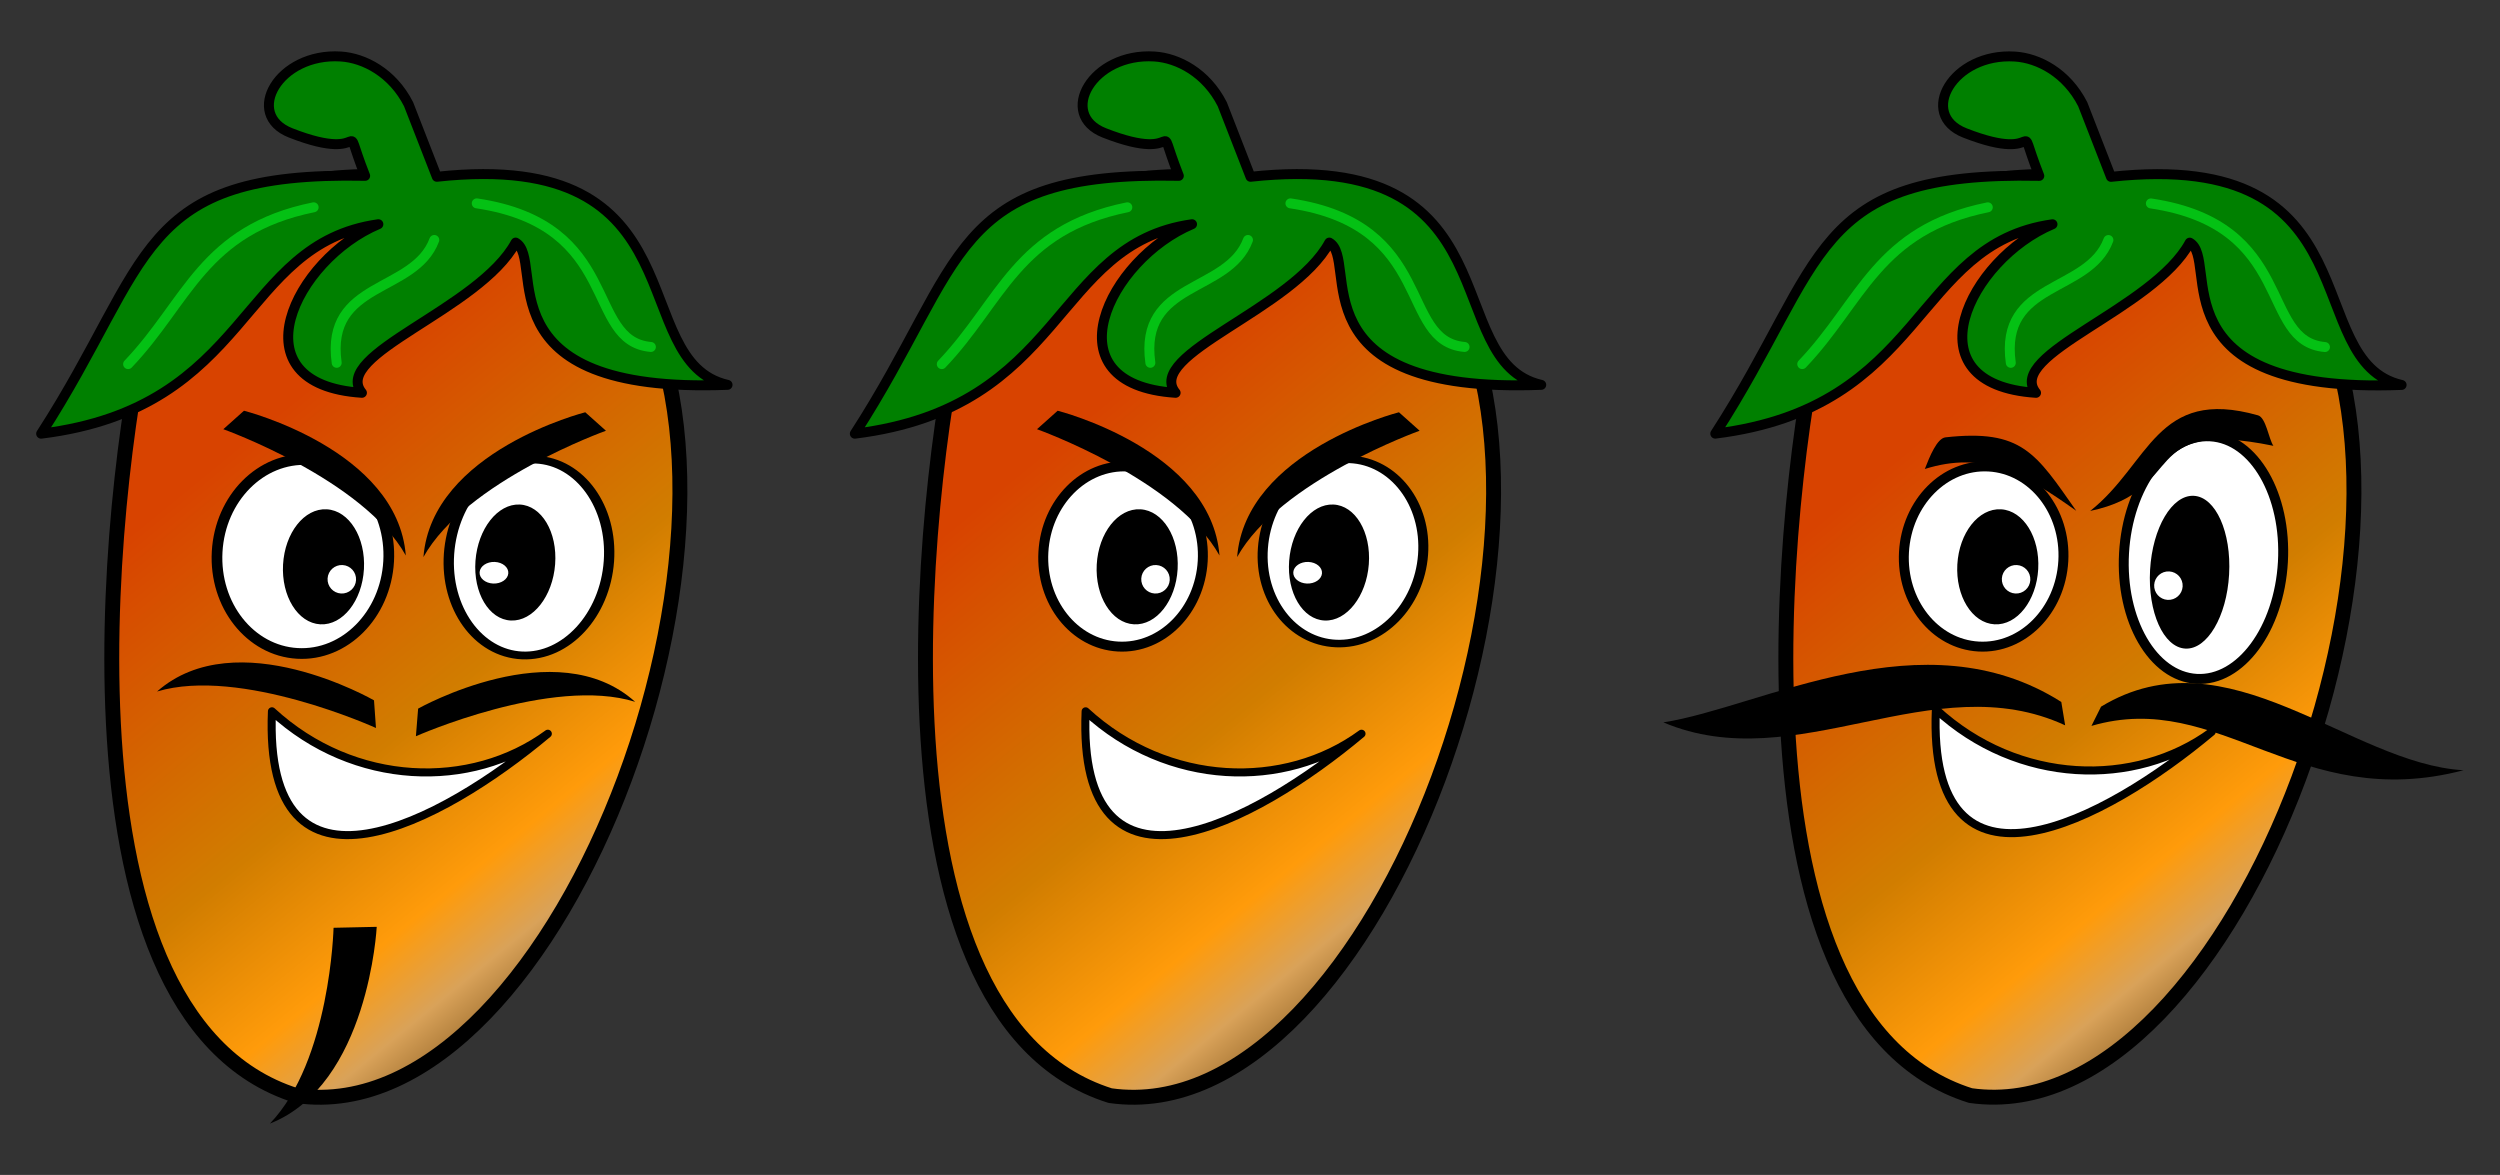 <?xml version="1.0" encoding="UTF-8" standalone="no"?>
<!-- Created with Inkscape (http://www.inkscape.org/) -->

<svg
   width="1071.285mm"
   height="503.482mm"
   viewBox="0 0 1071.285 503.482"
   version="1.1"
   id="svg41568"
   inkscape:version="1.2.2 (732a01da63, 2022-12-09, custom)"
   sodipodi:docname="brothers-habanero.svg"
   xmlns:inkscape="http://www.inkscape.org/namespaces/inkscape"
   xmlns:sodipodi="http://sodipodi.sourceforge.net/DTD/sodipodi-0.dtd"
   xmlns:xlink="http://www.w3.org/1999/xlink"
   xmlns="http://www.w3.org/2000/svg"
   xmlns:svg="http://www.w3.org/2000/svg"
   xmlns:rdf="http://www.w3.org/1999/02/22-rdf-syntax-ns#"
   xmlns:cc="http://creativecommons.org/ns#"
   xmlns:dc="http://purl.org/dc/elements/1.1/">
  <rect x="0" y="0" width="1071.285" height="503.482" fill="#333333" stroke="none"/>
  <title
     id="title42060">Brothers Habanero</title>
  <sodipodi:namedview
     id="namedview41570"
     pagecolor="#ffffff"
     bordercolor="#000000"
     borderopacity="0.25"
     inkscape:showpageshadow="2"
     inkscape:pageopacity="0.0"
     inkscape:pagecheckerboard="0"
     inkscape:deskcolor="#d1d1d1"
     inkscape:document-units="mm"
     showgrid="false"
     inkscape:zoom="0.037165763"
     inkscape:cx="2044.8928"
     inkscape:cy="1116.6191"
     inkscape:window-width="1530"
     inkscape:window-height="1136"
     inkscape:window-x="70"
     inkscape:window-y="27"
     inkscape:window-maximized="1"
     inkscape:current-layer="layer1" />
  <defs
     id="defs41565">
    <linearGradient
       inkscape:collect="always"
       xlink:href="#linearGradient20732"
       id="linearGradient20720"
       gradientUnits="userSpaceOnUse"
       x1="69.023"
       y1="132.557"
       x2="155.732"
       y2="227.176" />
    <linearGradient
       inkscape:collect="always"
       id="linearGradient20732">
      <stop
         style="stop-color:#d84300;stop-opacity:1;"
         offset="0"
         id="stop20722" />
      <stop
         style="stop-color:#d17d00;stop-opacity:1;"
         offset="0.51"
         id="stop20724" />
      <stop
         style="stop-color:#ff9b0a;stop-opacity:1;"
         offset="0.749"
         id="stop20726" />
      <stop
         style="stop-color:#d9a259;stop-opacity:1;"
         offset="0.874"
         id="stop20728" />
      <stop
         style="stop-color:#895b1e;stop-opacity:1;"
         offset="0.999"
         id="stop20730" />
    </linearGradient>
    <linearGradient
       inkscape:collect="always"
       xlink:href="#linearGradient20732"
       id="linearGradient21182"
       gradientUnits="userSpaceOnUse"
       x1="69.023"
       y1="132.557"
       x2="155.732"
       y2="227.176"
       gradientTransform="matrix(2.127,0.12,-0.12,2.127,-120.131,-1690.905)" />
    <linearGradient
       inkscape:collect="always"
       xlink:href="#linearGradient20732"
       id="linearGradient21748"
       gradientUnits="userSpaceOnUse"
       gradientTransform="matrix(2.127,0.12,-0.12,2.127,-485.841,-1711.601)"
       x1="69.023"
       y1="132.557"
       x2="155.732"
       y2="227.176" />
  </defs>
  <g
     inkscape:label="Layer 1"
     inkscape:groupmode="layer"
     id="layer1"
     transform="translate(622.079,135.356)">
    <g
       id="g20718"
       transform="matrix(2.127,0.12,-0.12,2.127,58.491,-228.044)">
      <path
         style="fill:url(#linearGradient20720);fill-opacity:1;stroke:#000000;stroke-width:3;stroke-linecap:round;stroke-linejoin:round;stroke-dasharray:none"
         d="M 146.341,87.839 C 130.18,69.431 60.919,63.532 53.357,102.678 47.929,130.775 38.827,245.734 91.634,259.122 145.912,263.783 185.217,132.122 146.341,87.839 Z"
         id="path20682"
         sodipodi:nodetypes="sscs" />
      <g
         id="g20690">
        <ellipse
           style="fill:#ffffff;stroke:#000000;stroke-width:2;stroke-dasharray:none"
           id="ellipse20684"
           cx="88.17"
           cy="150.723"
           rx="16.05"
           ry="18.134" />
        <ellipse
           style="fill:#000000;fill-opacity:1;stroke:#000000;stroke-width:0.327;stroke-opacity:1"
           id="ellipse20686"
           cx="91.123"
           cy="152.627"
           rx="7.984"
           ry="11.422" />
        <circle
           style="fill:#ffffff;stroke:none;stroke-width:0.677"
           id="circle20688"
           cx="94.943"
           cy="154.924"
           r="2.867" />
      </g>
      <g
         id="g20698">
        <ellipse
           style="fill:#ffffff;stroke:#000000;stroke-width:2;stroke-dasharray:none"
           id="ellipse20692"
           cx="132.328"
           cy="148.448"
           rx="16.003"
           ry="24.431" />
        <ellipse
           style="fill:#000000;fill-opacity:1;stroke:none;stroke-width:0.379"
           id="ellipse20694"
           cx="129.706"
           cy="151.537"
           rx="7.961"
           ry="15.388" />
        <circle
           style="fill:#ffffff;stroke:none;stroke-width:0.677"
           id="circle20696"
           cx="125.606"
           cy="154.479"
           r="2.867" />
      </g>
      <path
         id="path20700"
         style="fill:#ffffff;stroke:#000000;stroke-width:1.618;stroke-linecap:round;stroke-linejoin:round;stroke-dasharray:none"
         d="m 80.306,181.95 c 17.378,14.288 40.909,13.532 55.651,1.389 -20.254,19.051 -55.054,40.282 -55.651,-1.389 z"
         sodipodi:nodetypes="ccc" />
      <path
         id="path20702"
         style="fill:#000000;stroke:none;stroke-width:0.848;stroke-linecap:round;stroke-linejoin:round"
         d="m 79.155,127.219 c -1.68,0.282 -2.962,4.027 -3.791,6.59 11.459,-4.316 19.637,-0.424 30.885,6.684 C 97.485,129.381 94.437,124.654 79.155,127.219 Z"
         sodipodi:nodetypes="sccs" />
      <path
         id="path20704"
         style="fill:#000000;stroke:none;stroke-width:0.923;stroke-linecap:round;stroke-linejoin:round"
         d="m 109.049,140.364 c 19.697,-5.317 8.073,-19.238 36.053,-15.158 -1.029,-1.347 -1.79,-5.581 -3.444,-5.95 -20.729,-4.622 -21.185,10.971 -32.608,21.108 z"
         sodipodi:nodetypes="ccsc" />
      <path
         id="path20706"
         style="fill:#000000;stroke:none;stroke-width:0.729;stroke-linecap:round;stroke-linejoin:round"
         d="m 113.446,179.544 c 24.481,-16.822 50.649,8.682 73.517,8.66 -32.708,10.577 -49.869,-13.692 -75.226,-4.687 z"
         sodipodi:nodetypes="cccc" />
      <path
         id="path20708"
         style="fill:#000000;stroke:none;stroke-width:0.728;stroke-linecap:round;stroke-linejoin:round"
         d="m 105.413,179.049 c -28.711,-16.016 -60.112,4.43 -79.689,8.609 27.392,9.816 53.532,-14.723 80.726,-3.96 z"
         sodipodi:nodetypes="cccc" />
      <path
         id="path20710"
         style="fill:#008000;stroke:#000000;stroke-width:2;stroke-linecap:round;stroke-linejoin:round;stroke-dasharray:none;stroke-opacity:1"
         d="M 88.791,49.961 C 76.231,49.87 69.946,62.703 79.595,65.87 96.955,71.57 88.968,60.445 95.033,73.648 48.809,75.306 53.326,93.127 32.881,129.086 75.042,121.444 70.316,88.776 98.233,83.214 81.894,91.191 70.976,117.054 96.838,117.256 c -6.726,-7.375 22.651,-18.05 29.168,-31.905 6.305,3.051 -5.652,30.895 44.16,26.18 -20.969,-3.561 -7.464,-47.357 -60.728,-38.5 L 102.944,58.775 C 99.381,52.641 93.518,49.995 88.791,49.961 Z"
         sodipodi:nodetypes="ssccccccccs" />
      <path
         style="fill:none;stroke:#04c114;stroke-width:2;stroke-linecap:round;stroke-linejoin:round;stroke-dasharray:none;stroke-opacity:1"
         d="M 49.557,114.133 C 60.842,100.915 63.045,86.324 85.045,80.546"
         id="path20712"
         sodipodi:nodetypes="cc" />
      <path
         style="fill:none;stroke:#04c114;stroke-width:2;stroke-linecap:round;stroke-linejoin:round;stroke-dasharray:none;stroke-opacity:1"
         d="M 154.343,104.786 C 141.012,104.378 147.214,80.623 117.751,77.918"
         id="path20714"
         sodipodi:nodetypes="cc" />
      <path
         style="fill:none;stroke:#04c114;stroke-width:2;stroke-linecap:round;stroke-linejoin:round;stroke-dasharray:none;stroke-opacity:1"
         d="M 91.426,111.518 C 88.173,95.114 106.234,96.712 109.64,85.746"
         id="path20716"
         sodipodi:nodetypes="cc" />
    </g>
    <g
       id="g21858"
       transform="translate(-190.153,1462.861)">
      <path
         style="fill:url(#linearGradient21182);fill-opacity:1;stroke:#000000;stroke-width:6.392;stroke-linecap:round;stroke-linejoin:round;stroke-dasharray:none"
         d="m 180.672,-1486.549 c -32.177,-41.092 -178.809,-61.922 -199.577,20.448 -14.906,59.122 -48.014,302.581 62.719,337.377 114.907,16.405 214.263,-258.974 136.858,-357.825 z"
         id="path21144"
         sodipodi:nodetypes="sscs" />
      <g
         id="g21152"
         transform="matrix(2.127,0.12,-0.12,2.127,-120.131,-1690.905)">
        <ellipse
           style="fill:#ffffff;stroke:#000000;stroke-width:2;stroke-dasharray:none"
           id="ellipse21146"
           cx="88.17"
           cy="150.723"
           rx="16.05"
           ry="18.134" />
        <ellipse
           style="fill:#000000;fill-opacity:1;stroke:#000000;stroke-width:0.327;stroke-opacity:1"
           id="ellipse21148"
           cx="91.123"
           cy="152.627"
           rx="7.984"
           ry="11.422" />
        <circle
           style="fill:#ffffff;stroke:none;stroke-width:0.677"
           id="circle21150"
           cx="94.943"
           cy="154.924"
           r="2.867" />
      </g>
      <g
         id="g21160"
         transform="matrix(2.144,0.091,-0.121,1.615,-122.19,-1613.702)">
        <ellipse
           style="fill:#ffffff;stroke:#000000;stroke-width:2;stroke-dasharray:none"
           id="ellipse21154"
           cx="132.328"
           cy="148.448"
           rx="16.003"
           ry="24.431" />
        <ellipse
           style="fill:#000000;fill-opacity:1;stroke:none;stroke-width:0.379"
           id="ellipse21156"
           cx="129.706"
           cy="151.537"
           rx="7.961"
           ry="15.388" />
        <circle
           style="fill:#ffffff;stroke:none;stroke-width:0.677"
           id="circle21158"
           cx="125.606"
           cy="154.479"
           r="2.867" />
      </g>
      <path
         id="path21162"
         style="fill:#ffffff;stroke:#000000;stroke-width:3.447;stroke-linecap:round;stroke-linejoin:round;stroke-dasharray:none"
         d="m 33.281,-1293.415 c 35.26,32.472 85.406,33.678 118.219,9.608 -45.365,38.104 -121.931,79.107 -118.219,-9.608 z"
         sodipodi:nodetypes="ccc" />
      <path
         id="path21172"
         style="fill:#008000;stroke:#000000;stroke-width:4.261;stroke-linecap:round;stroke-linejoin:round;stroke-dasharray:none;stroke-opacity:1"
         d="m 62.777,-1574.008 c -26.707,-1.695 -41.613,24.852 -21.466,32.744 36.248,14.2 20.588,-10.421 31.911,18.392 -98.528,-2 -91.052,36.45 -138.843,110.499 90.601,-11.214 84.454,-81.273 144.507,-89.768 -35.711,15.017 -62.031,68.728 -7.04,72.25 -13.427,-16.494 50.344,-35.689 65.863,-64.383 13.048,7.245 -15.717,65.047 90.81,60.972 -44.18,-10.083 -10.216,-101.634 -124.58,-89.161 l -12.109,-31.101 c -6.847,-13.476 -19.003,-19.806 -29.054,-20.444 z"
         sodipodi:nodetypes="ssccccccccs" />
      <path
         style="fill:none;stroke:#04c114;stroke-width:4.261;stroke-linecap:round;stroke-linejoin:round;stroke-dasharray:none;stroke-opacity:1"
         d="m -28.357,-1442.186 c 25.586,-26.77 32.016,-57.546 79.507,-67.205"
         id="path21174"
         sodipodi:nodetypes="cc" />
      <path
         style="fill:none;stroke:#04c114;stroke-width:4.261;stroke-linecap:round;stroke-linejoin:round;stroke-dasharray:none;stroke-opacity:1"
         d="m 195.669,-1449.54 c -28.31,-2.464 -12.277,-52.255 -74.63,-61.532"
         id="path21176"
         sodipodi:nodetypes="cc" />
      <path
         style="fill:none;stroke:#04c114;stroke-width:4.261;stroke-linecap:round;stroke-linejoin:round;stroke-dasharray:none;stroke-opacity:1"
         d="m 61.022,-1442.743 c -4.959,-35.285 33.271,-29.725 41.828,-52.647"
         id="path21178"
         sodipodi:nodetypes="cc" />
      <path
         id="path21261"
         style="fill:#000000;stroke:none;stroke-width:1.966;stroke-linecap:round;stroke-linejoin:round"
         d="m 90.645,-1360.169 c -18.157,-32.633 -78.202,-54.129 -78.202,-54.129 l 8.856,-7.916 c 0,0 65.794,16.659 69.346,62.044 z"
         sodipodi:nodetypes="cccc" />
      <path
         id="path21263"
         style="fill:#000000;stroke:none;stroke-width:1.966;stroke-linecap:round;stroke-linejoin:round"
         d="m 98.2,-1359.51 c 18.157,-32.633 78.202,-54.129 78.202,-54.129 l -8.856,-7.916 c 0,0 -65.794,16.659 -69.346,62.044 z"
         sodipodi:nodetypes="cccc" />
    </g>
    <g
       id="g41205"
       transform="translate(-173.119,1483.556)">
      <path
         style="fill:url(#linearGradient21748);fill-opacity:1;stroke:#000000;stroke-width:6.392;stroke-linecap:round;stroke-linejoin:round;stroke-dasharray:none"
         d="m -185.037,-1507.244 c -32.177,-41.092 -178.809,-61.922 -199.577,20.448 -14.906,59.122 -48.014,302.581 62.719,337.377 114.907,16.405 214.263,-258.974 136.858,-357.825 z"
         id="path21716"
         sodipodi:nodetypes="sscs" />
      <g
         id="g21724"
         transform="matrix(2.127,0.12,-0.12,2.127,-485.841,-1711.601)">
        <ellipse
           style="fill:#ffffff;stroke:#000000;stroke-width:2.153;stroke-dasharray:none"
           id="ellipse21718"
           cx="86.869"
           cy="150.796"
           rx="17.275"
           ry="19.519" />
        <ellipse
           style="fill:#000000;fill-opacity:1;stroke:#000000;stroke-width:0.327;stroke-opacity:1"
           id="ellipse21720"
           cx="91.123"
           cy="152.627"
           rx="7.984"
           ry="11.422" />
        <circle
           style="fill:#ffffff;stroke:none;stroke-width:0.677"
           id="circle21722"
           cx="94.943"
           cy="154.924"
           r="2.867" />
      </g>
      <g
         id="g21732"
         transform="matrix(2.144,0.091,-0.121,1.615,-487.899,-1634.398)">
        <ellipse
           style="fill:#ffffff;stroke:#000000;stroke-width:2.061;stroke-dasharray:none"
           id="ellipse21726"
           cx="131.906"
           cy="149.535"
           rx="15.981"
           ry="25.971"
           transform="matrix(1,0.004,0.003,1,0,0)" />
        <ellipse
           style="fill:#000000;fill-opacity:1;stroke:none;stroke-width:0.379"
           id="ellipse21728"
           cx="129.706"
           cy="151.537"
           rx="7.961"
           ry="15.388" />
        <circle
           style="fill:#ffffff;stroke:none;stroke-width:0.677"
           id="circle21730"
           cx="125.606"
           cy="154.479"
           r="2.867" />
      </g>
      <path
         id="path21734"
         style="fill:#ffffff;stroke:#000000;stroke-width:3.447;stroke-linecap:round;stroke-linejoin:round;stroke-dasharray:none"
         d="m -332.429,-1314.111 c 35.26,32.472 85.406,33.678 118.219,9.608 -45.365,38.104 -121.931,79.107 -118.219,-9.608 z"
         sodipodi:nodetypes="ccc" />
      <path
         id="path21736"
         style="fill:#008000;stroke:#000000;stroke-width:4.261;stroke-linecap:round;stroke-linejoin:round;stroke-dasharray:none;stroke-opacity:1"
         d="m -302.932,-1594.703 c -26.707,-1.695 -41.613,24.852 -21.466,32.744 36.248,14.2 20.588,-10.421 31.911,18.392 -98.528,-2 -91.052,36.45 -138.843,110.499 90.601,-11.214 84.454,-81.273 144.507,-89.768 -35.711,15.017 -62.031,68.728 -7.04,72.25 -13.427,-16.494 50.344,-35.689 65.863,-64.383 13.048,7.245 -15.717,65.047 90.81,60.972 -44.18,-10.083 -10.216,-101.634 -124.58,-89.161 l -12.109,-31.101 c -6.847,-13.476 -19.003,-19.806 -29.054,-20.444 z"
         sodipodi:nodetypes="ssccccccccs" />
      <path
         style="fill:none;stroke:#04c114;stroke-width:4.261;stroke-linecap:round;stroke-linejoin:round;stroke-dasharray:none;stroke-opacity:1"
         d="m -394.066,-1462.882 c 25.586,-26.77 32.016,-57.546 79.507,-67.205"
         id="path21738"
         sodipodi:nodetypes="cc" />
      <path
         style="fill:none;stroke:#04c114;stroke-width:4.261;stroke-linecap:round;stroke-linejoin:round;stroke-dasharray:none;stroke-opacity:1"
         d="m -170.041,-1470.235 c -28.31,-2.464 -12.277,-52.255 -74.63,-61.532"
         id="path21740"
         sodipodi:nodetypes="cc" />
      <path
         style="fill:none;stroke:#04c114;stroke-width:4.261;stroke-linecap:round;stroke-linejoin:round;stroke-dasharray:none;stroke-opacity:1"
         d="m -304.687,-1463.439 c -4.959,-35.285 33.271,-29.725 41.828,-52.647"
         id="path21742"
         sodipodi:nodetypes="cc" />
      <path
         id="path21744"
         style="fill:#000000;stroke:none;stroke-width:1.966;stroke-linecap:round;stroke-linejoin:round"
         d="m -275.064,-1380.864 c -18.157,-32.633 -78.202,-54.129 -78.202,-54.129 l 8.856,-7.916 c 0,0 65.794,16.659 69.346,62.044 z"
         sodipodi:nodetypes="cccc" />
      <path
         id="path21746"
         style="fill:#000000;stroke:none;stroke-width:1.966;stroke-linecap:round;stroke-linejoin:round"
         d="m -267.51,-1380.206 c 18.157,-32.633 78.202,-54.129 78.202,-54.129 l -8.856,-7.916 c 0,0 -65.794,16.659 -69.346,62.044 z"
         sodipodi:nodetypes="cccc" />
      <path
         id="path21750"
         style="fill:#000000;stroke:none;stroke-width:1.966;stroke-linecap:round;stroke-linejoin:round"
         d="m -176.783,-1318.169 c -35.655,-11.104 -93.957,14.748 -93.957,14.748 l 0.952,-11.84 c 0,0 59.129,-33.32 93.004,-2.908 z"
         sodipodi:nodetypes="cccc" />
      <path
         id="path21752"
         style="fill:#000000;stroke:none;stroke-width:1.966;stroke-linecap:round;stroke-linejoin:round"
         d="m -381.664,-1322.593 c 35.758,-10.767 93.813,15.634 93.813,15.634 l -0.841,-11.848 c 0,0 -58.812,-33.876 -92.973,-3.786 z"
         sodipodi:nodetypes="cccc" />
      <path
         id="path41207"
         style="fill:#000000;stroke:none;stroke-width:1.966;stroke-linecap:round;stroke-linejoin:round"
         d="m -333.322,-1137.43 c 25.896,-26.907 27.299,-83.915 27.299,-83.915 l 18.495,-0.407 c 0,0 -3.431,67.653 -45.793,84.322 z"
         sodipodi:nodetypes="cccc" />
    </g>
  </g>
</svg>
